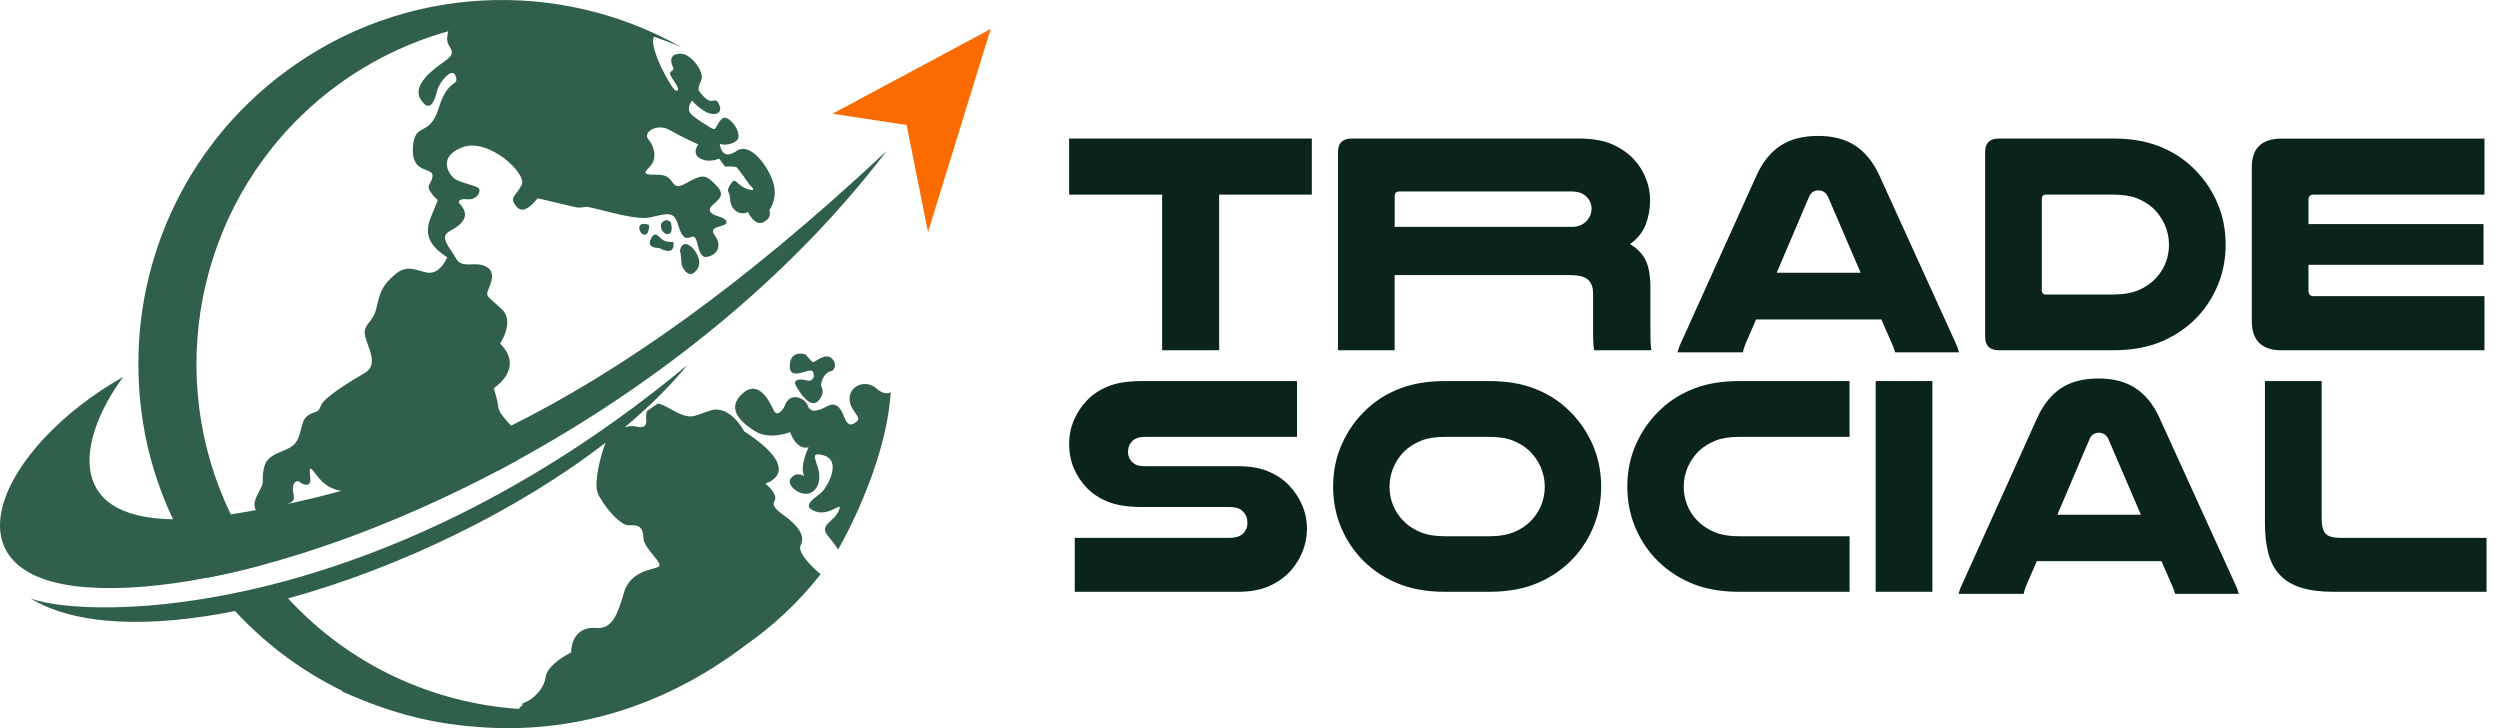 <svg width="103" height="30" viewBox="0 0 103 30" fill="none" xmlns="http://www.w3.org/2000/svg">
<path d="M26.34 9.379C26.32 9.652 26.742 9.915 26.743 9.271C26.743 9.271 26.362 9.105 26.34 9.379Z" fill="#30604B"/>
<path d="M27.536 9.642C27.763 9.601 27.639 9.178 27.639 9.178C27.639 9.178 27.521 8.976 27.314 9.131C27.107 9.287 27.308 9.683 27.536 9.642Z" fill="#30604B"/>
<path d="M26.803 9.869C26.637 10.25 27.159 10.214 27.159 10.214C27.159 10.214 27.819 10.622 27.747 9.968C27.747 9.968 27.447 9.998 27.282 9.864C27.117 9.73 26.968 9.487 26.803 9.869Z" fill="#30604B"/>
<path d="M28.01 10.319C28.01 10.319 28.072 10.53 28.072 10.789C28.072 11.046 28.349 11.418 28.577 11.248C28.804 11.078 28.959 10.769 28.587 10.274C28.587 10.274 28.165 9.752 28.01 10.32V10.319Z" fill="#30604B"/>
<path d="M5.767 16.422C5.885 17.733 6.18 19.031 6.66 20.291C6.8 20.662 6.955 21.029 7.131 21.393C7.52 22.224 7.995 23.026 8.557 23.798C9.266 23.661 10 23.492 10.759 23.29C10.274 22.617 9.856 21.915 9.51 21.192C9.344 20.853 9.194 20.511 9.06 20.165C6.796 14.349 8.563 7.509 13.8 3.586C15.248 2.506 16.835 1.747 18.472 1.286C18.432 1.419 18.378 1.682 18.486 1.855C18.634 2.099 18.741 2.243 18.292 2.546C17.846 2.852 16.935 3.532 17.349 4.122C17.759 4.716 17.931 4.043 18.014 3.723C18.097 3.403 18.637 2.707 18.778 3.151C18.918 3.594 18.458 3.197 18.076 4.451C17.69 5.703 17.079 4.969 17.011 6.085C16.942 7.197 17.856 6.87 17.821 7.251C17.785 7.632 17.497 7.589 17.788 7.981C18.083 8.373 18.087 8.082 17.907 8.571C17.727 9.061 17.172 9.827 18.425 10.598C18.425 10.598 18.22 11.137 17.802 11.228C17.384 11.314 16.902 10.804 16.319 11.271C15.737 11.743 15.654 12.059 15.51 12.686C15.365 13.309 14.952 13.359 15.035 13.812C15.118 14.266 15.636 15.008 15.035 15.36C14.431 15.716 13.321 16.386 13.217 16.72C13.112 17.055 12.968 16.908 12.659 17.138C12.35 17.369 12.458 18.031 12.08 18.344C11.705 18.661 11.025 18.653 10.884 19.24C10.794 19.621 10.841 19.723 10.827 19.863C10.82 19.938 10.792 20.024 10.712 20.176C10.492 20.586 10.42 20.798 10.543 21.015C10.546 21.022 10.55 21.029 10.554 21.036C10.687 21.256 10.935 21.587 10.878 21.857C10.821 22.123 11.379 22.095 11.371 21.742C11.368 21.393 11.079 21.224 11.486 20.95C11.634 20.849 11.767 20.799 11.872 20.756C12.059 20.677 12.156 20.616 12.091 20.335C11.987 19.896 12.232 19.748 12.344 19.856C12.459 19.964 12.823 20.108 12.786 19.719C12.775 19.604 12.764 19.514 12.764 19.446C12.754 19.284 12.778 19.263 12.89 19.381C12.898 19.389 12.905 19.399 12.912 19.41C13.07 19.601 13.376 20.126 14.064 20.223C14.133 20.237 14.201 20.245 14.277 20.245C15.159 20.263 16.076 20.154 16.076 20.154C16.076 20.154 16.505 19.993 16.76 19.643C17.012 19.294 17.321 19.449 17.682 19.887C18.041 20.322 18.189 20.089 18.189 20.089C18.189 20.089 18.175 20.805 19.773 19.448C19.773 19.448 19.964 19.221 20.526 19.387C20.792 19.242 21.059 19.099 21.328 18.951C21.35 18.772 21.31 18.587 21.216 18.495C21.216 18.495 21.443 18.071 21.277 17.803C21.231 17.728 21.151 17.638 21.058 17.538C20.838 17.296 20.557 17.009 20.525 16.757C20.521 16.706 20.511 16.652 20.503 16.602C20.446 16.293 20.342 15.993 20.342 15.993C20.342 15.993 21.637 15.187 20.604 14.154C20.604 14.154 21.216 13.247 20.68 12.746C20.143 12.246 20.036 12.228 20.082 12.034C20.128 11.835 20.506 11.264 20.047 10.996C19.59 10.726 19.035 11.108 18.787 10.648C18.542 10.191 18.067 9.773 18.527 9.524C18.984 9.276 19.46 8.923 18.913 8.366C18.913 8.366 18.833 8.167 19.251 8.21C19.669 8.25 19.852 7.854 19.704 7.739C19.553 7.627 18.887 7.512 18.693 7.336C18.499 7.164 18.009 6.465 19.06 6.065C20.111 5.662 21.742 7.149 21.49 7.628C21.234 8.11 20.957 8.124 21.288 8.521C21.616 8.92 22.149 8.167 22.149 8.167L23.75 8.545C23.75 8.545 23.933 8.57 24.125 8.524C24.315 8.478 26.104 9.103 26.771 8.959C27.433 8.815 27.75 8.675 27.916 9.197C28.077 9.719 28.181 9.899 28.495 9.758C28.811 9.621 28.682 10.651 29.114 10.586C29.549 10.517 29.769 10.125 29.446 9.693C29.122 9.262 29.99 9.384 29.931 9.136C29.874 8.891 29.262 8.93 29.244 8.65C29.23 8.373 30.029 8.193 29.55 7.682C29.071 7.17 28.963 7.156 28.261 7.552C27.559 7.949 27.891 7.185 27.095 7.199C26.303 7.213 26.638 7.062 26.843 6.778C27.052 6.494 26.969 6.04 26.717 5.745C26.462 5.45 27.073 5.062 27.581 5.353C28.092 5.648 28.768 5.951 28.768 5.951C28.768 5.951 28.473 6.329 28.851 6.53C29.226 6.732 29.626 6.534 29.626 6.534L29.87 6.861C29.87 6.861 30.277 6.847 30.345 6.893C30.413 6.94 30.903 7.639 30.903 7.639C30.903 7.639 31.263 7.948 30.788 7.786C30.313 7.628 30.313 7.239 30.096 7.596C29.88 7.952 30.064 7.812 30.082 8.218C30.096 8.628 30.479 8.92 30.817 8.73C30.817 8.73 31.079 9.338 31.457 9.154C31.835 8.966 31.695 8.653 31.695 8.653C31.695 8.653 32.03 8.24 31.883 7.613C31.735 6.983 30.947 5.798 30.331 6.227C29.715 6.655 29.655 5.928 29.655 5.928C29.655 5.928 30.008 6.051 30.335 5.806C30.667 5.557 30.022 4.653 29.748 4.891C29.475 5.129 29.543 5.431 29.292 5.269C29.04 5.104 28.78 4.974 28.503 4.73C28.223 4.489 28.514 4.143 28.514 4.143C28.514 4.143 28.683 4.37 29.04 4.586C29.393 4.805 29.831 4.701 29.616 4.283C29.399 3.865 29.396 4.546 28.792 3.739C28.792 3.739 28.735 3.621 28.889 3.311C29.044 3.001 28.511 2.245 28.072 2.216C27.632 2.192 27.589 2.479 27.718 2.739C27.848 2.998 27.445 2.846 27.689 3.214C27.931 3.581 28.017 3.739 27.851 3.736C27.696 3.728 26.709 1.955 26.94 1.511C27.329 1.645 27.71 1.785 28.085 1.95C23.063 -0.897 16.621 -0.691 11.704 2.994C7.507 6.133 5.426 11.049 5.729 15.916C5.737 16.085 5.747 16.251 5.769 16.42L5.767 16.422Z" fill="#30604B"/>
<path d="M32.986 22.473C33.169 22.114 32.967 21.714 32.266 21.21C31.564 20.703 32.047 20.699 31.921 20.404C31.798 20.112 31.529 19.924 31.529 19.924C31.529 19.924 33.239 19.449 30.662 17.772C30.662 17.772 30.085 16.659 29.276 16.911C28.466 17.163 28.509 17.354 27.505 16.785C27.339 16.691 27.207 16.641 27.095 16.63C26.944 16.735 26.797 16.836 26.649 16.939C26.603 17.108 26.624 17.285 26.624 17.285C26.624 17.285 26.71 17.703 26.232 17.577C26.079 17.539 25.909 17.552 25.741 17.602C26.727 16.778 27.599 15.918 28.319 15.04C15.566 25.622 3.711 25.553 1.264 24.657C3.139 25.801 6.215 25.867 9.684 25.175C10.982 26.583 12.505 27.691 14.154 28.488L14.046 28.47C14.366 28.614 14.69 28.746 15.014 28.872C16.515 29.484 18.106 29.848 19.715 29.953C23.455 30.244 27.27 29.2 30.708 26.587C31.788 25.834 32.846 24.881 33.81 23.661C33.81 23.661 32.806 22.833 32.987 22.473H32.986ZM27.111 23.362C26.816 23.485 25.963 23.545 25.708 24.413C25.456 25.276 25.233 25.928 24.577 25.871C23.922 25.814 23.551 26.22 23.529 26.879C23.529 26.879 22.558 27.351 22.481 27.89C22.403 28.43 21.942 28.808 21.65 28.93C21.355 29.056 21.56 29.032 21.56 29.032C21.56 29.032 21.404 29.133 21.383 29.208C17.84 28.969 14.409 27.414 11.87 24.655C16.415 23.404 21.322 21.049 24.96 18.229C24.95 18.251 24.937 18.272 24.928 18.295C24.752 18.748 24.461 19.868 24.622 20.296C24.781 20.724 25.529 21.677 25.922 21.642C26.311 21.606 26.498 21.725 26.509 22.168C26.517 22.613 27.405 23.237 27.11 23.363L27.111 23.362Z" fill="#30604B"/>
<path d="M36.093 15.993C35.701 15.642 35.025 15.858 35.004 16.389C34.982 16.92 35.519 17.163 35.308 17.354C35.095 17.544 34.925 17.576 34.766 17.147C34.606 16.718 34.39 16.559 34.05 16.75C33.709 16.94 33.384 17.022 33.281 16.713C33.178 16.404 32.523 16.088 32.316 16.758C32.316 16.758 32.042 17.254 31.872 16.897C31.702 16.541 31.265 15.612 30.589 16.215C29.912 16.819 30.495 17.381 31.103 17.763C31.712 18.145 32.553 17.805 32.553 17.805C32.553 17.805 32.794 18.558 33.311 18.43C33.311 18.43 32.918 19.239 33.14 19.621C33.14 19.621 32.805 19.388 32.572 19.723C32.34 20.058 33.309 20.75 33.671 20.028C34.032 19.306 33.11 18.547 33.909 18.754C34.708 18.96 34.093 20.033 33.876 20.259C33.66 20.486 32.947 20.826 33.577 21.064C34.206 21.302 34.753 20.569 34.557 21.039C34.361 21.509 33.736 21.622 34.097 22.06C34.458 22.498 34.53 22.638 34.53 22.638C34.53 22.638 36.503 19.292 36.697 16.152C36.697 16.152 36.486 16.343 36.094 15.992L36.093 15.993Z" fill="#30604B"/>
<path d="M33.498 15.326C33.611 15.563 33.421 15.739 33.245 15.676C33.069 15.614 32.631 15.588 32.791 15.887C32.95 16.187 33.388 16.858 33.714 16.517C34.039 16.177 33.822 15.888 33.822 15.888C33.822 15.888 33.864 15.341 34.297 15.274C34.297 15.274 34.55 15.053 34.277 14.774C34.003 14.495 33.55 14.964 33.482 14.917C33.415 14.871 33.178 14.597 33.178 14.597C33.178 14.597 32.544 14.396 32.539 15.076C32.533 15.757 33.384 15.087 33.498 15.325V15.326Z" fill="#30604B"/>
<path d="M36.524 6.226C32.446 11.585 26.9 15.897 21.328 18.954C21.058 19.101 20.792 19.245 20.526 19.389C17.146 21.167 13.784 22.484 10.76 23.29C10.001 23.492 9.267 23.661 8.557 23.797C6.71 24.157 5.041 24.298 3.637 24.2C-2.559 23.78 -0.002 18.396 5.076 15.527C3.302 17.942 2.529 21.337 7.131 21.394C7.794 21.405 8.571 21.343 9.475 21.2C9.485 21.197 9.499 21.197 9.51 21.192C9.853 21.139 10.197 21.081 10.543 21.016C10.982 20.936 11.425 20.85 11.871 20.756C12.59 20.605 13.321 20.429 14.062 20.223C16.247 19.63 18.558 18.783 21.056 17.538C25.483 15.332 30.508 11.855 36.522 6.226H36.524Z" fill="#30604B"/>
<path d="M40.818 1.192L34.3 4.685L37.352 5.15L38.234 9.561L40.818 1.192Z" fill="#FC6B00"/>
<path d="M54.047 5.708V8.018H50.229V14.43H47.88V8.018H44.048V5.708H54.048H54.047Z" fill="#0A241C"/>
<path d="M57.461 14.43H55.126V6.25C55.126 5.889 55.319 5.708 55.706 5.708H65.055C65.596 5.708 66.044 5.783 66.396 5.934C66.749 6.085 67.046 6.285 67.287 6.534C67.502 6.758 67.671 7.018 67.796 7.315C67.921 7.612 67.984 7.923 67.984 8.251C67.984 8.604 67.924 8.937 67.803 9.251C67.682 9.565 67.467 9.834 67.158 10.058C67.45 10.23 67.663 10.45 67.796 10.716C67.93 10.983 67.997 11.365 67.997 11.864V13.605C67.997 13.794 67.999 13.948 68.003 14.069C68.007 14.19 68.018 14.31 68.035 14.43H65.674C65.648 14.241 65.635 14.048 65.635 13.849V12.108C65.635 11.832 65.562 11.635 65.415 11.515C65.269 11.394 65.024 11.334 64.68 11.334H57.46V14.43H57.461ZM64.746 9.347C64.909 9.347 65.043 9.321 65.145 9.269C65.248 9.218 65.334 9.149 65.403 9.063C65.516 8.925 65.572 8.774 65.572 8.611C65.572 8.413 65.507 8.251 65.378 8.121C65.24 7.966 65.03 7.889 64.746 7.889H57.655C57.526 7.889 57.461 7.953 57.461 8.083V9.347H64.746Z" fill="#0A241C"/>
<path d="M80.569 14.128C80.603 14.197 80.631 14.262 80.653 14.322C80.674 14.382 80.693 14.447 80.711 14.516H78.079C78.061 14.456 78.044 14.402 78.027 14.354C78.01 14.307 77.993 14.262 77.975 14.219L77.511 13.161H72.351L71.899 14.206C71.882 14.257 71.865 14.309 71.848 14.361C71.83 14.412 71.817 14.464 71.809 14.516H69.112C69.129 14.447 69.149 14.382 69.171 14.322C69.192 14.262 69.22 14.197 69.254 14.128L72.376 7.212C72.626 6.671 72.953 6.266 73.358 6C73.761 5.734 74.278 5.6 74.906 5.6C75.534 5.6 76.026 5.734 76.435 6C76.843 6.267 77.173 6.671 77.423 7.212L80.571 14.128H80.569ZM76.659 11.238L75.317 8.116C75.274 8.021 75.218 7.952 75.15 7.909C75.081 7.866 75.003 7.844 74.917 7.844C74.839 7.844 74.766 7.864 74.697 7.903C74.628 7.941 74.572 8.012 74.529 8.116L73.2 11.238H76.658H76.659Z" fill="#0A241C"/>
<path d="M87.066 5.708C87.771 5.708 88.388 5.809 88.917 6.012C89.445 6.214 89.904 6.495 90.291 6.857C90.729 7.262 91.074 7.739 91.323 8.289C91.572 8.84 91.697 9.434 91.697 10.069C91.697 10.646 91.598 11.183 91.4 11.683C91.202 12.181 90.927 12.625 90.574 13.012C90.169 13.45 89.679 13.797 89.103 14.05C88.527 14.304 87.847 14.43 87.064 14.43H82.355C81.976 14.43 81.788 14.245 81.788 13.875V6.25C81.788 5.889 81.977 5.708 82.355 5.708H87.064H87.066ZM84.291 8.018C84.179 8.018 84.123 8.078 84.123 8.199V11.953C84.123 12.074 84.179 12.134 84.291 12.134H87.066C87.478 12.134 87.827 12.074 88.11 11.953C88.394 11.832 88.63 11.669 88.82 11.463C88.992 11.282 89.125 11.074 89.219 10.837C89.314 10.6 89.362 10.35 89.362 10.082C89.362 9.789 89.303 9.515 89.187 9.256C89.071 8.998 88.913 8.775 88.716 8.586C88.527 8.413 88.304 8.275 88.046 8.172C87.787 8.069 87.461 8.017 87.064 8.017H84.29L84.291 8.018Z" fill="#0A241C"/>
<path d="M102.36 5.708V8.018L95.316 8.018C95.178 8.018 95.109 8.091 95.109 8.238V9.232L102.321 9.232V10.909L95.109 10.909V11.967C95.109 12.122 95.178 12.2 95.316 12.2L102.36 12.2V14.432L94 14.432C93.183 14.432 92.774 14.028 92.774 13.219V6.884C92.774 6.101 93.187 5.71 94.013 5.71L102.36 5.71V5.708Z" fill="#0A241C"/>
<path d="M53.435 18H47.194C47.049 18 46.934 18.015 46.854 18.046C46.772 18.076 46.706 18.117 46.654 18.167C46.535 18.287 46.475 18.437 46.475 18.616C46.475 18.796 46.547 18.959 46.693 19.078C46.745 19.122 46.806 19.154 46.88 19.174C46.952 19.196 47.057 19.207 47.194 19.207H51.008C51.496 19.207 51.91 19.278 52.248 19.419C52.586 19.56 52.87 19.75 53.102 19.991C53.333 20.231 53.515 20.504 53.648 20.812C53.78 21.12 53.847 21.445 53.847 21.788C53.847 22.105 53.789 22.409 53.674 22.7C53.559 22.991 53.401 23.253 53.205 23.483C52.965 23.756 52.668 23.975 52.312 24.138C51.957 24.3 51.523 24.382 51.01 24.382H44.28V22.161H50.598C50.778 22.161 50.917 22.141 51.016 22.102C51.115 22.064 51.194 22.011 51.254 21.942C51.348 21.831 51.395 21.698 51.395 21.544C51.395 21.355 51.335 21.201 51.215 21.081C51.155 21.013 51.081 20.964 50.99 20.934C50.9 20.904 50.769 20.889 50.598 20.889H47.067C46.484 20.889 46.016 20.818 45.66 20.677C45.305 20.535 45.012 20.345 44.781 20.105C44.549 19.866 44.369 19.593 44.241 19.29C44.113 18.986 44.048 18.654 44.048 18.294C44.048 17.935 44.115 17.614 44.248 17.306C44.38 16.998 44.562 16.723 44.794 16.484C45.025 16.244 45.316 16.053 45.667 15.912C46.018 15.771 46.484 15.7 47.067 15.7H53.437V17.999L53.435 18Z" fill="#0A241C"/>
<path d="M59.533 24.382C58.755 24.382 58.078 24.256 57.505 24.003C56.931 23.751 56.443 23.405 56.041 22.969C55.69 22.584 55.416 22.143 55.219 21.647C55.022 21.15 54.924 20.615 54.924 20.041C54.924 19.408 55.048 18.817 55.297 18.269C55.545 17.721 55.887 17.246 56.324 16.843C56.71 16.483 57.165 16.203 57.692 16.002C58.219 15.8 58.832 15.7 59.535 15.7H61.358C62.06 15.7 62.674 15.8 63.2 16.002C63.727 16.203 64.183 16.483 64.568 16.843C65.005 17.246 65.347 17.721 65.595 18.269C65.844 18.817 65.968 19.407 65.968 20.041C65.968 20.615 65.869 21.15 65.673 21.647C65.476 22.143 65.202 22.585 64.851 22.969C64.448 23.405 63.961 23.751 63.387 24.003C62.813 24.256 62.136 24.382 61.358 24.382H59.535H59.533ZM59.533 17.999C59.139 17.999 58.814 18.051 58.558 18.153C58.301 18.256 58.079 18.393 57.89 18.564C57.693 18.752 57.537 18.975 57.422 19.231C57.306 19.488 57.248 19.762 57.248 20.053C57.248 20.318 57.296 20.569 57.389 20.804C57.483 21.04 57.617 21.246 57.788 21.426C57.976 21.632 58.212 21.794 58.494 21.914C58.776 22.034 59.123 22.094 59.535 22.094H61.358C61.769 22.094 62.116 22.034 62.398 21.914C62.68 21.794 62.916 21.632 63.105 21.426C63.276 21.246 63.408 21.038 63.503 20.804C63.597 20.568 63.644 20.318 63.644 20.053C63.644 19.762 63.586 19.488 63.471 19.231C63.355 18.975 63.198 18.752 63.002 18.564C62.814 18.392 62.591 18.256 62.334 18.153C62.078 18.05 61.752 17.999 61.359 17.999H59.536H59.533Z" fill="#0A241C"/>
<path d="M76.2 24.382H71.654C70.876 24.382 70.198 24.256 69.625 24.003C69.051 23.751 68.563 23.405 68.162 22.969C67.811 22.584 67.537 22.143 67.34 21.647C67.143 21.15 67.045 20.615 67.045 20.041C67.045 19.408 67.169 18.817 67.418 18.269C67.665 17.721 68.008 17.246 68.445 16.843C68.83 16.483 69.286 16.203 69.813 16.002C70.339 15.8 70.953 15.7 71.655 15.7H76.201V17.999H71.655C71.261 17.999 70.936 18.051 70.68 18.153C70.423 18.256 70.2 18.393 70.012 18.564C69.815 18.752 69.659 18.975 69.543 19.231C69.428 19.488 69.37 19.762 69.37 20.053C69.37 20.318 69.417 20.569 69.511 20.804C69.605 21.04 69.738 21.246 69.909 21.426C70.098 21.632 70.334 21.794 70.616 21.914C70.898 22.034 71.245 22.094 71.656 22.094H76.202V24.38L76.2 24.382Z" fill="#0A241C"/>
<path d="M79.615 15.7V24.381H77.278V15.7H79.615Z" fill="#0A241C"/>
<path d="M92.096 24.083C92.13 24.152 92.157 24.215 92.18 24.276C92.201 24.336 92.221 24.4 92.238 24.468H89.618C89.601 24.408 89.583 24.355 89.566 24.308C89.549 24.261 89.532 24.217 89.514 24.174L89.052 23.12H83.916L83.466 24.161C83.449 24.212 83.432 24.263 83.415 24.315C83.398 24.366 83.385 24.417 83.376 24.468H80.692C80.71 24.4 80.729 24.336 80.751 24.276C80.772 24.215 80.8 24.152 80.835 24.083L83.942 17.199C84.19 16.66 84.515 16.257 84.918 15.992C85.32 15.727 85.834 15.594 86.459 15.594C87.085 15.594 87.574 15.726 87.981 15.992C88.387 16.257 88.715 16.66 88.963 17.199L92.097 24.083H92.096ZM88.205 21.207L86.87 18.099C86.826 18.005 86.77 17.936 86.703 17.893C86.634 17.85 86.557 17.828 86.471 17.828C86.394 17.828 86.321 17.848 86.252 17.887C86.183 17.925 86.129 17.995 86.085 18.099L84.763 21.207H88.205Z" fill="#0A241C"/>
<path d="M96.14 24.382C95.609 24.382 95.162 24.324 94.798 24.209C94.434 24.094 94.143 23.918 93.924 23.682C93.706 23.446 93.55 23.151 93.456 22.796C93.361 22.441 93.315 22.028 93.315 21.556V15.7H95.652V21.338C95.652 21.654 95.705 21.871 95.812 21.986C95.919 22.101 96.122 22.16 96.422 22.16H102.445V24.381H96.14V24.382Z" fill="#0A241C"/>
</svg>
